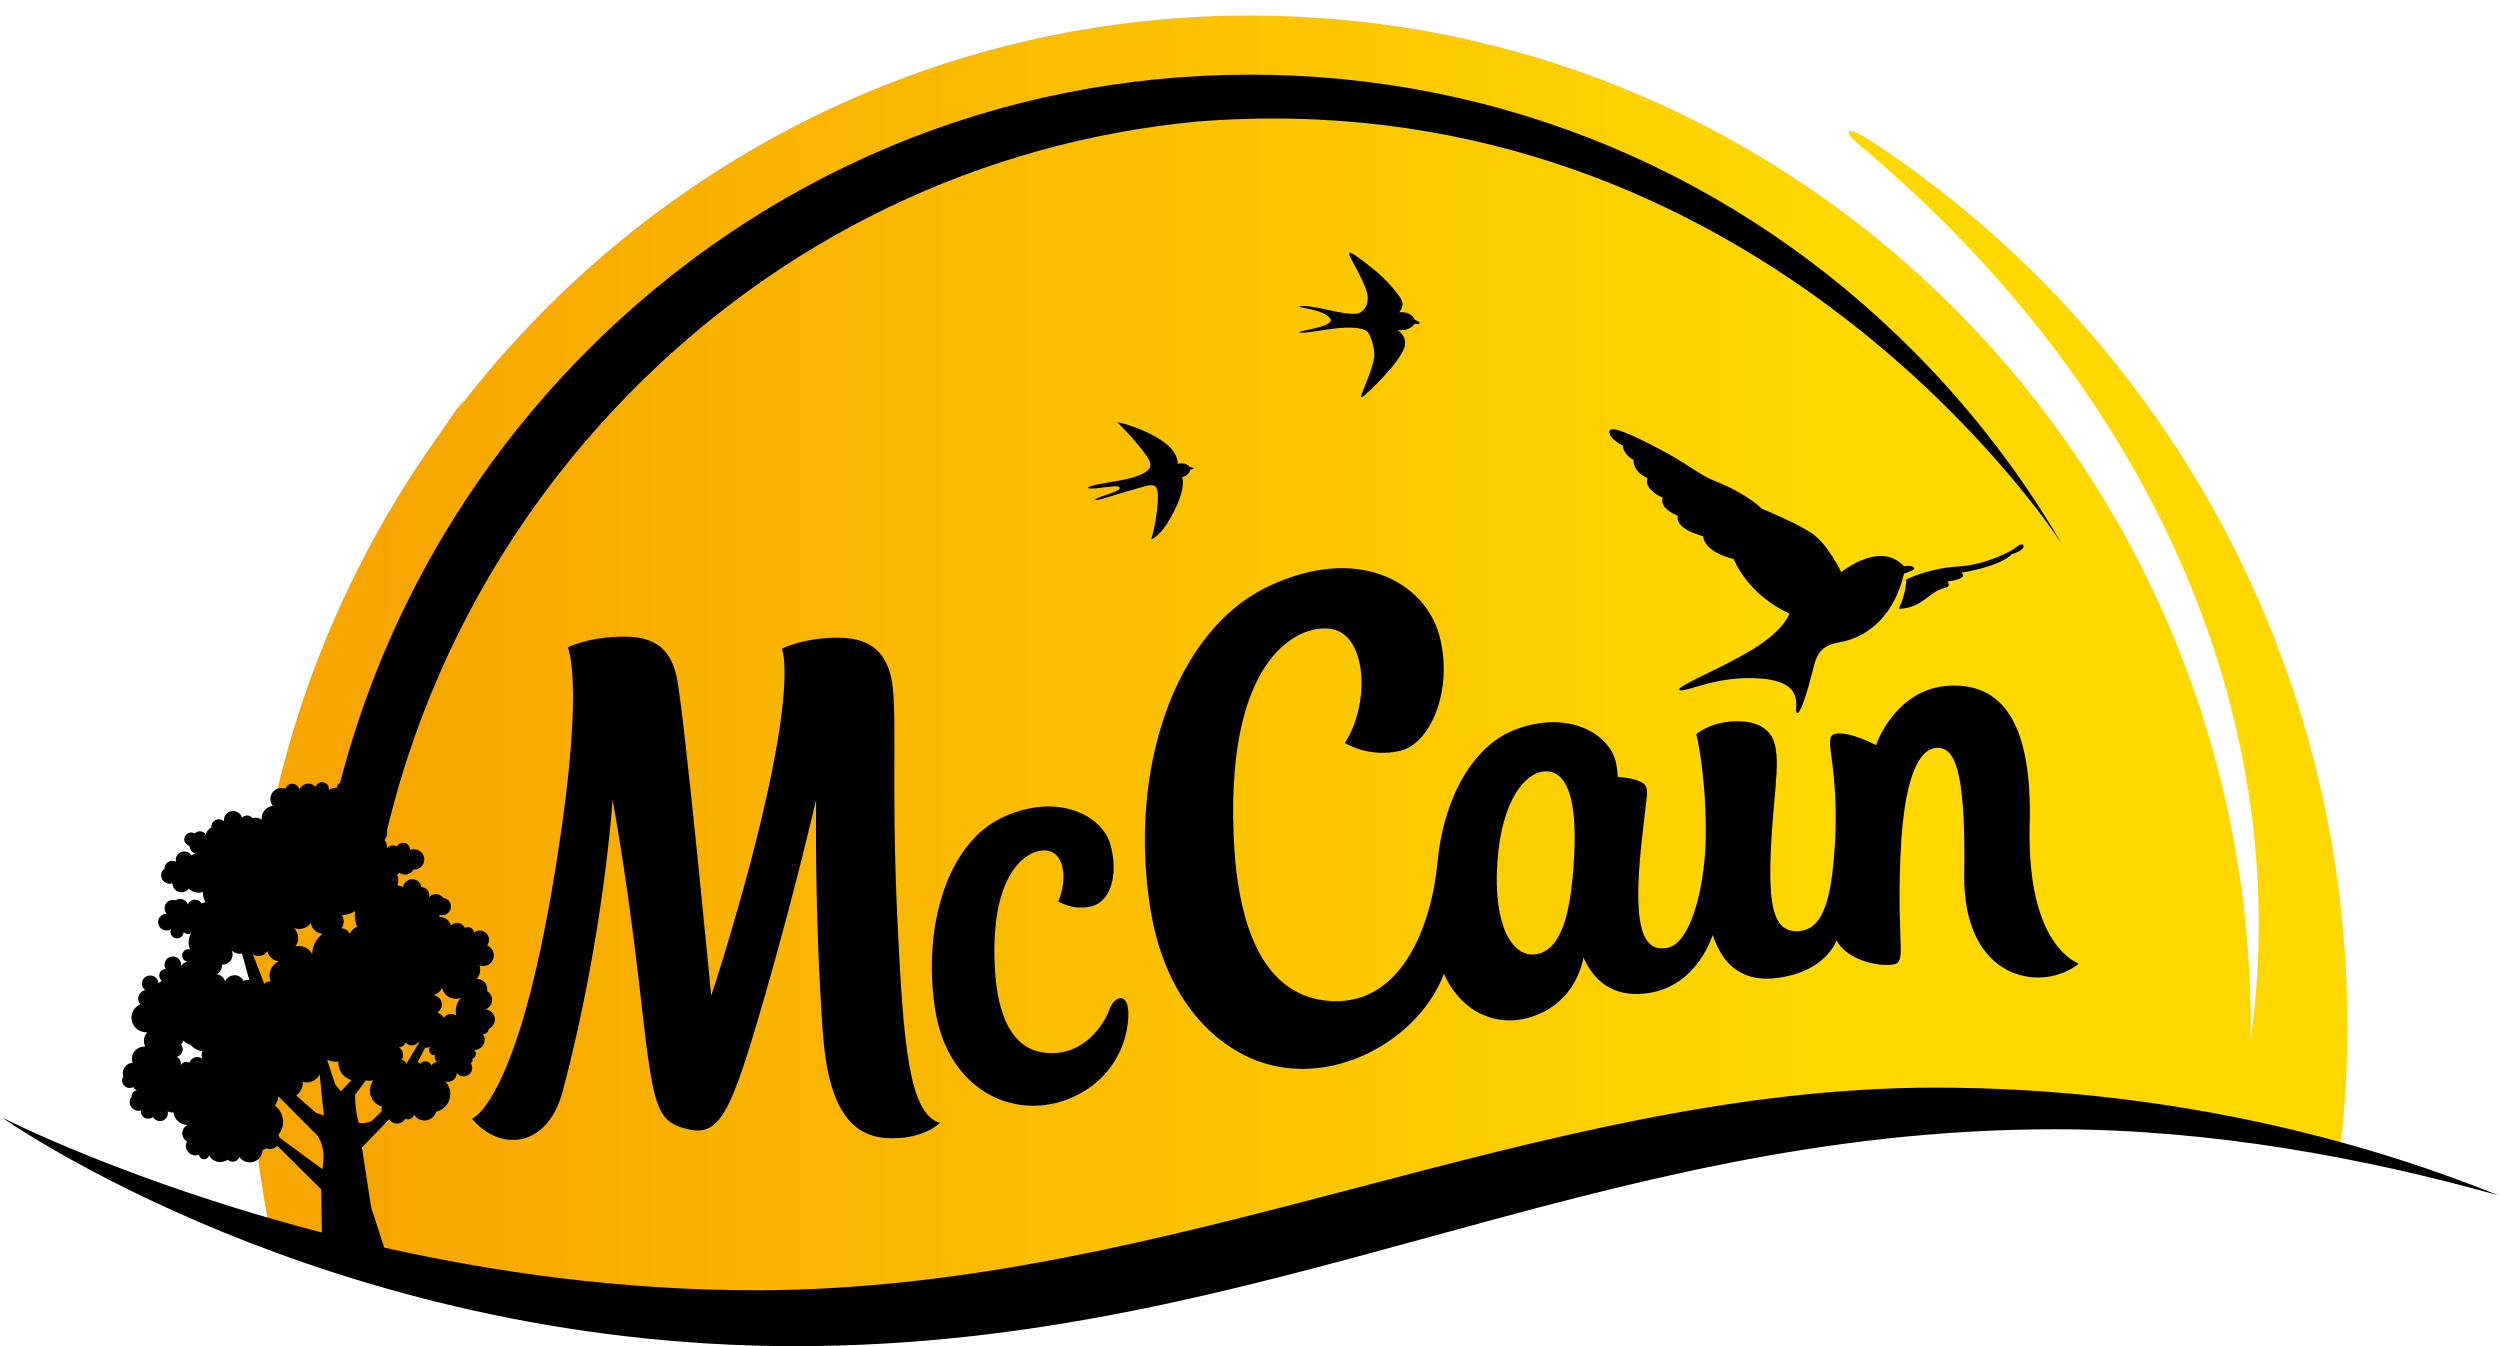 <svg width="104" height="56" viewBox="0 0 104 56" fill="none" xmlns="http://www.w3.org/2000/svg">
<path d="M77.882 5.89C76.736 5.146 76.512 5.396 77.617 6.25C89.151 16.023 95.536 29.518 93.627 43.268C93.627 43.276 93.625 43.283 93.624 43.292C93.625 43.098 93.631 42.905 93.631 42.711C93.631 19.478 74.996 0.646 52.008 0.646C38.578 0.646 26.636 7.076 19.025 17.054C19.152 16.854 19.279 16.654 19.408 16.457C19.007 16.998 18.62 17.552 18.244 18.112C13.301 25.03 10.385 33.526 10.385 42.711C10.385 45.833 10.723 48.877 11.363 51.805C16.646 53.758 24.218 55.755 33.086 55.755C42.86 55.755 51.243 53.459 59.349 51.237C67.432 49.023 75.793 46.732 85.504 46.732C89.26 46.732 93.225 47.131 97.345 47.919C97.522 46.404 97.625 44.864 97.646 43.306C97.861 27.668 89.957 13.832 77.882 5.89Z" fill="url(#paint0_linear_123_304)"/>
<path d="M55.331 13.246C55.061 12.869 54.059 12.812 54.063 12.755C54.066 12.697 54.545 12.729 55.258 12.894C55.969 13.059 56.354 13.076 56.489 13.039C56.754 12.96 56.921 12.687 56.895 12.335C56.868 11.982 56.497 11.306 56.252 10.849C56.006 10.391 56.076 10.382 56.743 10.887C57.409 11.392 57.742 11.726 58.064 12.132C58.385 12.534 58.435 12.642 58.211 12.994C58.211 12.994 58.672 12.911 58.855 13.302C58.855 13.302 59.054 13.374 59.059 13.439C59.065 13.503 58.852 13.47 58.852 13.47C58.852 13.47 58.631 13.81 58.143 13.722C58.333 13.879 58.486 14.077 58.448 14.343C58.381 14.797 57.651 15.592 57.139 16.096C56.626 16.597 56.563 16.606 56.651 16.375C56.738 16.144 57.112 15.297 57.163 14.87C57.214 14.444 56.971 13.881 56.896 13.806C56.766 13.678 56.447 13.638 56.274 13.631C55.852 13.612 55.438 13.675 54.978 13.741C54.735 13.775 54.155 13.883 54.049 13.824C53.93 13.76 55.591 13.605 55.333 13.246H55.331ZM48.149 21.042C48.072 21.896 47.889 22.432 47.889 22.432C47.889 22.432 48.283 22.361 48.825 21.301C49.373 20.23 49.174 19.852 49.174 19.852C49.47 19.782 49.519 19.537 49.519 19.537C49.519 19.537 49.664 19.517 49.648 19.475C49.632 19.433 49.488 19.426 49.488 19.426C49.306 19.19 48.984 19.298 48.984 19.298C48.984 19.298 49.092 18.777 48.177 18.23C47.26 17.684 46.471 17.564 46.471 17.564C46.471 17.564 46.905 17.96 47.347 18.51C47.827 19.105 48.086 19.405 47.579 19.681C47.072 19.956 46.279 20.025 45.679 20.148C45.083 20.271 45.158 20.37 45.733 20.299C46.309 20.228 46.544 20.186 46.577 20.291C46.61 20.396 46.211 20.525 45.828 20.652C45.444 20.778 45.496 20.856 45.868 20.747C46.239 20.638 47.449 20.261 47.755 20.202C48.062 20.143 48.227 20.188 48.151 21.04L48.149 21.042ZM79.21 23.559C78.21 22.467 76.594 23.8 76.594 23.8C76.594 23.8 76.064 22.698 75.456 22.245C74.848 21.794 73.297 21.162 73.297 21.162C73.297 21.162 72.674 20.535 71.374 20.025C70.742 19.777 70.236 19.338 69.4 18.88C68.563 18.421 67.019 17.611 66.956 17.925C66.893 18.239 67.517 18.545 67.517 18.545C67.517 18.545 67.481 18.859 67.958 19.137C67.958 19.137 67.887 19.588 68.537 19.893C68.537 19.893 68.321 20.306 69.175 20.711C69.175 20.711 68.955 21.096 69.799 21.459C69.799 21.459 69.597 21.965 70.853 22.309C70.853 22.309 70.832 22.939 72.124 23.255C72.124 23.255 72.652 24.69 74.435 25.525C74.435 25.525 74.271 26.174 72.92 27.007C71.62 27.809 69.619 28.592 69.874 28.705C70.151 28.826 71.4 28.07 73.293 28.231C75.139 28.389 74.626 29.46 74.738 29.642C74.846 29.819 75.144 28.927 75.348 28.134C75.54 27.387 75.582 26.881 76.514 26.721C77.809 26.5 78.835 25.478 79.208 23.859C79.654 23.724 79.634 23.647 79.634 23.647C79.573 23.477 79.208 23.557 79.208 23.557L79.21 23.559ZM83.68 23.062C84.44 22.831 84.189 22.493 83.918 22.731C83.646 22.969 82.562 23.503 81.408 23.571C80.204 23.642 79.302 24.105 79.302 24.105C79.302 24.105 79.313 24.64 78.992 25.32C78.992 25.32 79.374 25.353 79.822 25.098C80.218 24.872 80.474 24.558 80.852 24.473C81.23 24.388 81.004 24.197 81.004 24.197C81.993 24.046 81.582 23.823 81.582 23.823C81.582 23.823 82.068 23.765 82.727 23.555C83.478 23.314 83.679 23.066 83.679 23.066L83.68 23.062ZM103.917 49.722C98.315 48.154 91.963 46.978 85.504 46.978C66.106 46.978 52.658 56 33.087 56C13.517 56 0.08 46.486 0.08 46.486C0.08 46.486 5.334 49.183 13.39 51.272L13.362 49.474L11.535 47.664C11.462 47.746 11.356 47.798 11.236 47.798C11.18 47.798 11.127 47.787 11.079 47.767C11.03 47.801 10.976 47.827 10.918 47.845C10.918 48.127 10.683 48.355 10.396 48.355C10.216 48.355 10.057 48.265 9.963 48.129C9.921 48.245 9.81 48.327 9.677 48.327C9.596 48.327 9.522 48.296 9.468 48.244C9.383 48.306 9.277 48.343 9.162 48.343C8.959 48.343 8.787 48.23 8.7 48.065C8.674 48.155 8.592 48.225 8.492 48.225C8.381 48.225 8.29 48.141 8.278 48.034C8.231 48.053 8.18 48.063 8.128 48.063C7.908 48.063 7.731 47.888 7.731 47.673C7.731 47.603 7.75 47.541 7.783 47.484C7.663 47.416 7.581 47.291 7.581 47.145C7.581 46.999 7.668 46.867 7.793 46.801C7.49 46.788 7.246 46.562 7.21 46.27C7.189 46.276 7.166 46.277 7.142 46.277C7.081 46.277 7.023 46.26 6.973 46.23C6.98 46.257 6.985 46.283 6.985 46.312C6.985 46.493 6.837 46.638 6.654 46.638C6.526 46.638 6.418 46.567 6.363 46.465C6.31 46.51 6.242 46.538 6.166 46.538C5.998 46.538 5.862 46.404 5.862 46.239C5.862 46.225 5.864 46.211 5.868 46.196C5.834 46.206 5.8 46.211 5.763 46.211C5.559 46.211 5.394 46.048 5.394 45.847C5.394 45.762 5.425 45.685 5.474 45.623C5.474 45.614 5.472 45.607 5.472 45.599C5.472 45.474 5.571 45.373 5.695 45.363C5.632 45.331 5.58 45.281 5.547 45.22C5.502 45.245 5.451 45.26 5.395 45.26C5.221 45.26 5.08 45.121 5.08 44.95C5.08 44.885 5.099 44.826 5.134 44.776C5.12 44.733 5.109 44.688 5.109 44.639C5.109 44.412 5.289 44.226 5.517 44.21C5.498 44.158 5.488 44.103 5.488 44.045C5.488 43.764 5.719 43.537 6.004 43.537C6.017 43.537 6.03 43.54 6.044 43.54C6.009 43.468 5.986 43.388 5.986 43.301C5.986 43.162 6.04 43.037 6.126 42.94C6.112 42.94 6.099 42.943 6.084 42.943C5.744 42.943 5.467 42.671 5.467 42.336C5.467 42.088 5.618 41.874 5.836 41.781C5.782 41.716 5.749 41.636 5.749 41.546C5.749 41.371 5.873 41.225 6.04 41.187C5.958 41.124 5.904 41.029 5.904 40.92C5.904 40.732 6.059 40.581 6.249 40.581C6.439 40.581 6.582 40.724 6.593 40.901C6.634 40.857 6.685 40.824 6.742 40.803C6.671 40.755 6.624 40.673 6.624 40.581C6.624 40.432 6.746 40.312 6.898 40.31C6.863 40.258 6.844 40.196 6.844 40.128C6.844 39.941 6.999 39.79 7.189 39.79C7.379 39.79 7.534 39.941 7.534 40.128C7.534 40.149 7.532 40.172 7.527 40.191C7.591 40.106 7.678 40.04 7.781 40.003C7.664 39.975 7.576 39.873 7.576 39.748C7.576 39.602 7.696 39.486 7.842 39.486C7.865 39.486 7.888 39.489 7.908 39.495C7.87 39.403 7.847 39.302 7.847 39.196C7.847 39.063 7.884 38.939 7.943 38.83C7.908 38.846 7.87 38.856 7.83 38.856C7.755 38.856 7.687 38.825 7.638 38.775C7.635 38.92 7.515 39.038 7.365 39.038C7.215 39.038 7.091 38.917 7.091 38.769C7.091 38.728 7.102 38.689 7.119 38.653C7.063 38.688 6.999 38.709 6.929 38.709C6.734 38.709 6.575 38.552 6.575 38.36C6.575 38.167 6.734 38.011 6.929 38.011C6.931 38.011 6.934 38.011 6.936 38.011C6.88 37.95 6.845 37.87 6.845 37.782C6.845 37.589 7.004 37.433 7.199 37.433C7.237 37.433 7.274 37.44 7.309 37.452C7.361 37.417 7.426 37.398 7.494 37.398C7.644 37.398 7.771 37.495 7.814 37.629C7.861 37.511 7.976 37.428 8.111 37.428C8.227 37.428 8.33 37.49 8.386 37.584C8.428 37.558 8.477 37.542 8.531 37.542C8.539 37.542 8.546 37.542 8.555 37.544C8.485 37.428 8.444 37.296 8.444 37.152C8.444 37.136 8.447 37.122 8.449 37.107C8.391 37.124 8.332 37.136 8.269 37.136C8.107 37.136 7.962 37.074 7.853 36.971C7.783 37.06 7.675 37.119 7.553 37.119C7.344 37.119 7.175 36.954 7.173 36.749C7.14 36.76 7.103 36.766 7.067 36.766C6.866 36.766 6.704 36.607 6.704 36.409C6.704 36.294 6.76 36.194 6.845 36.13C6.847 35.952 6.993 35.808 7.173 35.808C7.227 35.808 7.278 35.822 7.321 35.845C7.316 35.821 7.312 35.794 7.312 35.769C7.312 35.576 7.471 35.42 7.666 35.42C7.793 35.42 7.903 35.486 7.966 35.584C8.011 35.548 8.064 35.522 8.123 35.51C7.989 35.463 7.891 35.338 7.889 35.191C7.762 35.161 7.666 35.05 7.666 34.915C7.666 34.758 7.795 34.63 7.956 34.63C8.011 34.63 8.062 34.645 8.105 34.672C8.158 34.616 8.233 34.581 8.316 34.581C8.421 34.581 8.511 34.637 8.562 34.718C8.59 34.587 8.679 34.479 8.796 34.42C8.796 34.41 8.792 34.401 8.792 34.39C8.792 34.22 8.932 34.083 9.104 34.083C9.188 34.083 9.263 34.116 9.32 34.168C9.318 34.151 9.315 34.134 9.315 34.116C9.315 33.908 9.487 33.738 9.698 33.738C9.876 33.738 10.024 33.858 10.068 34.019C10.12 33.96 10.197 33.923 10.282 33.923C10.378 33.923 10.462 33.97 10.516 34.042C10.556 34.026 10.601 34.017 10.646 34.017C10.739 34.017 10.822 34.052 10.887 34.106C10.885 34.087 10.882 34.068 10.882 34.047C10.882 33.778 11.087 33.557 11.352 33.524C11.251 33.401 11.216 33.229 11.279 33.071C11.371 32.837 11.636 32.722 11.872 32.815C11.91 32.693 12.022 32.605 12.158 32.605C12.306 32.605 12.428 32.709 12.452 32.847C12.511 32.702 12.656 32.599 12.827 32.599C12.947 32.599 13.053 32.651 13.127 32.733C13.165 32.622 13.271 32.54 13.398 32.54C13.557 32.54 13.688 32.667 13.688 32.825C13.688 32.841 13.686 32.856 13.682 32.872C13.754 32.811 13.848 32.773 13.951 32.773C13.972 32.773 13.991 32.776 14.01 32.778C14.01 32.684 14.066 32.605 14.146 32.566C15.887 25.858 19.359 19.709 24.338 14.678C31.73 7.22 41.558 3.105 52.008 3.105C62.458 3.105 72.286 7.22 79.681 14.692C82.06 17.095 84.094 19.756 85.76 22.609C85.725 22.555 85.688 22.503 85.653 22.45C84.414 20.613 72.08 3.256 49.739 5.061C40.779 5.929 32.481 9.905 26.085 16.465C21.125 21.554 17.719 27.776 16.098 34.545C16.103 34.574 16.107 34.604 16.107 34.635C16.107 34.739 16.07 34.835 16.011 34.913C16.008 34.928 16.004 34.944 16 34.958C16.058 35.024 16.093 35.109 16.093 35.203C16.093 35.236 16.088 35.265 16.081 35.296C16.143 35.218 16.239 35.168 16.347 35.168C16.407 35.168 16.461 35.184 16.509 35.21C16.558 35.121 16.654 35.059 16.764 35.059C16.924 35.059 17.055 35.187 17.055 35.345C17.055 35.35 17.055 35.354 17.055 35.359C17.105 35.338 17.161 35.326 17.219 35.326C17.457 35.326 17.651 35.517 17.651 35.751C17.651 35.985 17.457 36.176 17.219 36.176C17.21 36.176 17.203 36.175 17.194 36.175C17.132 36.3 17.003 36.385 16.851 36.385C16.764 36.385 16.685 36.355 16.621 36.308C16.593 36.338 16.56 36.362 16.522 36.379C16.553 36.456 16.57 36.539 16.57 36.626C16.57 36.7 16.555 36.772 16.532 36.838C16.617 36.838 16.698 36.862 16.769 36.9C16.795 36.716 16.954 36.575 17.149 36.575C17.344 36.575 17.501 36.716 17.527 36.9C17.712 36.909 17.86 37.058 17.86 37.244C17.86 37.273 17.855 37.301 17.848 37.327C17.916 37.247 18.019 37.195 18.134 37.195C18.259 37.195 18.371 37.256 18.439 37.35C18.62 37.374 18.759 37.525 18.759 37.709C18.759 37.91 18.594 38.073 18.388 38.073C18.353 38.073 18.32 38.066 18.287 38.058C18.287 38.087 18.282 38.115 18.277 38.143C18.28 38.143 18.284 38.143 18.289 38.143C18.514 38.143 18.7 38.294 18.756 38.498C18.82 38.433 18.909 38.391 19.01 38.391C19.155 38.391 19.277 38.476 19.333 38.599C19.371 38.58 19.413 38.566 19.458 38.566C19.593 38.566 19.704 38.663 19.723 38.79C19.788 38.742 19.868 38.712 19.957 38.712C20.171 38.712 20.345 38.884 20.345 39.096C20.345 39.184 20.312 39.266 20.262 39.332C20.427 39.398 20.544 39.557 20.544 39.743C20.544 39.989 20.342 40.189 20.091 40.189C20.04 40.189 19.992 40.179 19.946 40.163C19.964 40.218 19.976 40.278 19.976 40.34C19.976 40.487 19.918 40.621 19.829 40.724C19.833 40.724 19.835 40.724 19.838 40.724C20.077 40.724 20.27 40.914 20.27 41.149C20.27 41.176 20.267 41.203 20.262 41.229C20.387 41.303 20.473 41.437 20.473 41.591C20.473 41.773 20.356 41.928 20.192 41.989C20.413 42.008 20.586 42.188 20.586 42.41C20.586 42.582 20.481 42.73 20.333 42.797C20.326 42.921 20.223 43.02 20.095 43.02C20.093 43.02 20.091 43.02 20.089 43.02C20.134 43.087 20.161 43.167 20.161 43.252C20.161 43.485 19.971 43.674 19.735 43.679C19.772 43.721 19.795 43.773 19.795 43.832C19.795 43.929 19.735 44.012 19.65 44.049C19.655 44.065 19.66 44.08 19.66 44.097C19.66 44.155 19.629 44.203 19.585 44.235C19.62 44.29 19.643 44.354 19.643 44.424C19.643 44.618 19.483 44.776 19.284 44.776C19.166 44.776 19.061 44.719 18.997 44.632C18.997 44.637 18.997 44.642 18.997 44.648C18.997 44.844 18.834 45.003 18.634 45.003C18.592 45.003 18.552 44.995 18.515 44.983C18.648 45.12 18.732 45.305 18.732 45.512C18.732 45.871 18.482 46.17 18.146 46.251C18.081 46.46 17.888 46.612 17.658 46.612C17.471 46.612 17.311 46.513 17.221 46.366C17.2 46.479 17.099 46.566 16.978 46.566C16.935 46.566 16.895 46.553 16.858 46.532C16.794 46.656 16.666 46.741 16.518 46.741C16.382 46.741 16.264 46.67 16.196 46.564C16.196 46.564 16.192 46.564 16.191 46.564L15.056 47.733L15.441 50.234L15.983 51.899C20.537 52.919 25.804 53.674 31.421 53.674C48.759 53.674 63.944 45.245 80.521 45.245C90.959 45.245 99.227 47.817 103.92 49.722H103.917ZM18.034 41.4C18.23 41.423 18.381 41.586 18.381 41.787C18.381 41.93 18.305 42.053 18.191 42.121C18.305 42.161 18.399 42.235 18.46 42.334C18.529 42.242 18.639 42.18 18.763 42.18C18.845 42.18 18.92 42.206 18.981 42.249C18.967 42.188 18.958 42.126 18.958 42.062C18.958 41.85 19.038 41.659 19.166 41.51C19.101 41.534 19.031 41.55 18.958 41.55C18.683 41.55 18.453 41.359 18.393 41.102C18.319 41.244 18.189 41.352 18.033 41.4H18.034ZM17.374 44.19C17.417 44.196 17.456 44.221 17.482 44.255C17.531 44.19 17.609 44.148 17.698 44.148C17.815 44.148 17.912 44.221 17.953 44.323C17.998 44.238 18.087 44.179 18.191 44.179C18.191 44.179 18.191 44.179 18.193 44.179C18.128 44.141 18.083 44.075 18.083 43.993C18.083 43.953 18.097 43.919 18.115 43.888C18.101 43.891 18.087 43.896 18.071 43.896C17.951 43.896 17.851 43.799 17.851 43.678C17.851 43.622 17.874 43.573 17.909 43.533C17.858 43.565 17.799 43.584 17.735 43.584C17.719 43.584 17.703 43.578 17.688 43.577C17.602 43.749 17.482 43.985 17.374 44.19ZM16.595 43.572C16.699 43.636 16.769 43.75 16.769 43.88C16.769 43.967 16.738 44.047 16.685 44.11C16.699 44.106 16.712 44.101 16.726 44.101C16.82 44.101 16.895 44.177 16.895 44.269V44.273L17.43 43.376C17.424 43.363 17.416 43.353 17.412 43.339C17.351 43.428 17.248 43.487 17.133 43.487C17.03 43.487 16.938 43.44 16.877 43.367C16.835 43.481 16.727 43.565 16.597 43.568L16.595 43.572ZM8.423 44.047C8.398 43.999 8.383 43.945 8.383 43.888C8.383 43.83 8.398 43.776 8.423 43.728C8.224 43.709 8.05 43.61 7.929 43.464C7.809 43.44 7.705 43.374 7.626 43.283C7.614 43.349 7.581 43.407 7.53 43.448C7.572 43.504 7.602 43.57 7.602 43.646C7.602 43.799 7.497 43.922 7.358 43.962C7.455 44.021 7.523 44.122 7.523 44.243C7.523 44.269 7.515 44.294 7.508 44.318C7.558 44.233 7.647 44.172 7.753 44.172C7.8 44.172 7.842 44.186 7.881 44.205C7.928 44.07 8.057 43.972 8.208 43.972C8.288 43.972 8.362 44 8.421 44.045L8.423 44.047ZM10.371 40.767L10.066 39.67C10.03 39.677 9.991 39.679 9.953 39.677C9.831 39.67 9.725 39.62 9.641 39.545C9.667 39.604 9.681 39.668 9.676 39.736C9.662 39.965 9.465 40.14 9.235 40.132C9.235 40.149 9.238 40.166 9.237 40.185C9.228 40.333 9.144 40.458 9.024 40.526C9.189 40.552 9.322 40.672 9.365 40.828C9.433 40.668 9.596 40.559 9.779 40.569C9.937 40.578 10.07 40.675 10.134 40.809C10.186 40.774 10.247 40.755 10.315 40.758C10.335 40.758 10.354 40.762 10.371 40.767ZM12.231 38.604C12.337 38.714 12.403 38.861 12.403 39.024C12.403 39.155 12.361 39.276 12.29 39.375C12.339 39.363 12.389 39.354 12.442 39.354C12.684 39.354 12.893 39.496 12.989 39.703C12.989 39.703 12.989 39.703 12.989 39.701C12.989 39.347 13.163 39.036 13.426 38.842C13.17 38.835 12.963 38.641 12.935 38.391C12.825 38.545 12.646 38.646 12.44 38.646C12.367 38.646 12.295 38.63 12.231 38.606V38.604ZM11.213 40.548C11.229 40.297 11.385 40.088 11.602 39.991C11.361 39.965 11.171 39.788 11.122 39.562C11.044 39.694 10.897 39.779 10.735 39.769C10.653 39.764 10.579 39.736 10.516 39.691L10.993 40.927C11.051 40.862 11.136 40.824 11.229 40.829C11.241 40.829 11.251 40.833 11.263 40.835C11.227 40.746 11.208 40.651 11.215 40.548H11.213ZM13.175 47.206L11.582 45.609C11.572 45.752 11.52 45.88 11.434 45.984C11.64 46.144 11.776 46.388 11.776 46.668C11.776 46.873 11.701 47.058 11.582 47.206C11.605 47.242 11.619 47.284 11.628 47.326L13.409 48.636C13.601 47.652 13.177 47.206 13.177 47.206H13.175ZM13.473 46.406L13.297 44.691C13.2 44.891 12.998 45.029 12.759 45.029C12.701 45.029 12.649 45.019 12.597 45.005C12.597 45.014 12.598 45.021 12.598 45.029C12.598 45.252 12.489 45.448 12.32 45.569L13.139 46.288L13.473 46.407V46.406ZM14.624 44.929C14.31 44.846 14.078 44.563 14.078 44.224C14.078 44.203 14.083 44.184 14.085 44.163C14.064 44.163 14.041 44.167 14.019 44.167C13.873 44.167 13.733 44.137 13.606 44.085L13.944 45.108L14.178 45.401L14.625 44.929H14.624ZM14.854 38.545C14.796 38.398 14.763 38.238 14.763 38.07C14.763 38.011 14.768 37.953 14.775 37.898C14.615 38.002 14.425 38.065 14.221 38.068C14.27 38.145 14.298 38.233 14.298 38.33C14.298 38.438 14.261 38.537 14.204 38.618C14.361 38.618 14.495 38.714 14.554 38.847C14.611 38.714 14.72 38.606 14.854 38.547V38.545ZM15.469 46.626L15.873 46.236C15.871 46.22 15.87 46.205 15.87 46.189C15.87 46.137 15.88 46.086 15.899 46.04C15.605 45.958 15.387 45.691 15.387 45.371C15.387 45.206 15.446 45.057 15.542 44.938C15.488 44.951 15.432 44.96 15.373 44.96C15.319 44.96 15.268 44.953 15.218 44.941L14.77 45.547C14.77 46.21 14.922 46.708 14.922 46.708C15.223 46.77 15.469 46.624 15.469 46.624V46.626ZM86.478 40.09C84.953 41.31 81.643 40.814 81.711 36.345C81.781 31.876 81.284 31.077 80.554 31.114C80.083 31.138 79.222 31.672 79.058 35.614C78.895 39.556 79.376 40.071 78.68 40.132C77.959 40.194 77.061 39.906 76.601 39.403C76.524 39.319 76.458 39.229 76.401 39.13C76.244 39.495 75.674 40.453 73.942 40.682C72.598 40.859 71.698 40.255 71.251 38.896C70.991 39.616 70.278 41.026 68.624 41.303C67.333 41.52 66.388 40.999 65.872 39.831C65.738 40.572 65.201 41.827 63.706 42.303C63.411 42.397 63.111 42.444 62.817 42.449C60.774 42.43 60.072 40.503 60.072 40.503C58.941 43.471 54.922 45.543 51.706 43.865C49.84 42.889 48.358 40.869 47.863 37.848C46.913 32.054 48.871 26.277 52.7 24.425C56.529 22.573 59.296 24.277 59.878 26.436C60.459 28.595 59.572 30.898 58.266 31.227C56.961 31.553 55.948 30.907 55.948 30.907C56.992 29.284 56.872 26.492 55.455 26.178C54.162 25.893 51.03 27.162 51.316 34.668C51.33 35.015 51.351 35.409 51.389 35.829C51.605 38.125 52.349 41.305 55.138 41.624C58.252 41.98 59.549 38.573 59.805 35.829C60.039 33.321 61.208 31.053 63.012 30.359C65.259 29.494 67.014 30.546 67.24 31.791C67.273 31.973 67.291 32.148 67.298 32.318C67.672 32.344 68.012 32.408 68.244 32.52C68.485 32.636 68.53 32.787 68.516 33.04C68.502 33.294 68.302 34.734 68.211 35.881C68.014 38.386 68.286 39.646 69.363 39.429C70.423 39.219 70.987 36.539 70.96 34.548C70.96 32.101 70.566 30.539 70.566 30.539C70.566 30.539 71.094 30.072 72.049 30.01C72.64 29.973 73.232 30.067 73.593 30.487C74.194 31.185 73.793 32.726 73.675 35.201C73.555 37.709 73.767 38.828 74.86 38.731C75.92 38.636 76.209 37.185 76.34 35.003C76.399 33.873 76.359 32.703 76.197 31.558C76.108 30.924 76.073 30.602 76.314 30.534C76.883 30.376 78.041 30.997 78.041 30.997C78.041 30.997 78.842 28.614 81.127 28.522C83.412 28.43 84.541 30.265 84.435 34.288C84.329 38.309 85.631 39.715 86.48 40.092L86.478 40.09ZM64.232 32.089C63.458 32.158 62.465 33.252 62.289 35.888C62.113 38.525 62.922 39.859 63.91 39.693C64.898 39.524 65.363 38.177 65.49 35.513C65.618 32.827 65.006 32.021 64.232 32.091V32.089ZM44.583 45.66C46.896 44.649 47.046 42.339 46.901 41.824C46.755 41.307 46.316 41.52 46.148 42.006C45.981 42.49 45.125 44.035 43.381 43.78C41.636 43.526 41.408 41.171 41.371 39.937C41.256 35.994 42.941 35.23 43.63 35.397C44.318 35.564 44.383 36.647 44.027 37.501C44.027 37.501 44.623 37.889 45.397 37.704C46.171 37.518 46.539 36.461 46.206 35.18C45.875 33.899 43.961 32.938 41.687 34.012C39.41 35.086 38.37 38.547 38.9 41.98C39.43 45.413 42.27 46.671 44.583 45.661V45.66ZM34.232 42.98C34.431 45.727 35.202 47.239 36.875 47.343C38.394 47.438 39.104 46.711 39.104 46.711C37.818 46.329 37.579 43.547 37.328 38.177C37.052 32.303 37.377 29.258 37.037 28.04C36.697 26.822 35.834 26.469 34.537 26.535C33.241 26.599 32.526 26.988 32.526 26.988C32.526 26.988 32.974 27.938 32.066 32.32C31.16 36.702 29.586 41.421 29.586 41.421C29.586 41.421 28.464 29.661 28.153 28.18C27.843 26.698 26.9 26.428 25.604 26.492C24.452 26.549 23.76 26.861 23.62 26.931C23.62 26.931 24.431 28.585 22.92 37.24C21.4 45.946 19.634 46.538 19.634 46.538C20.799 47.928 22.777 47.763 23.404 45.408C25.121 38.957 25.483 33.274 25.483 33.274C25.483 33.274 26.032 36.102 26.593 40.958C27.163 45.883 27.198 46.631 28.579 46.966C29.957 47.303 30.402 46.349 31.848 41.322C33.112 36.93 33.952 33.262 33.952 33.262C33.952 33.262 33.872 37.993 34.232 42.981V42.98Z" fill="black"/>
<defs>
<linearGradient id="paint0_linear_123_304" x1="10.385" y1="28.2" x2="97.651" y2="28.2" gradientUnits="userSpaceOnUse">
<stop offset="0.06" stop-color="#F7A600"/>
<stop offset="0.75" stop-color="#FFD800"/>
</linearGradient>
</defs>
</svg>
